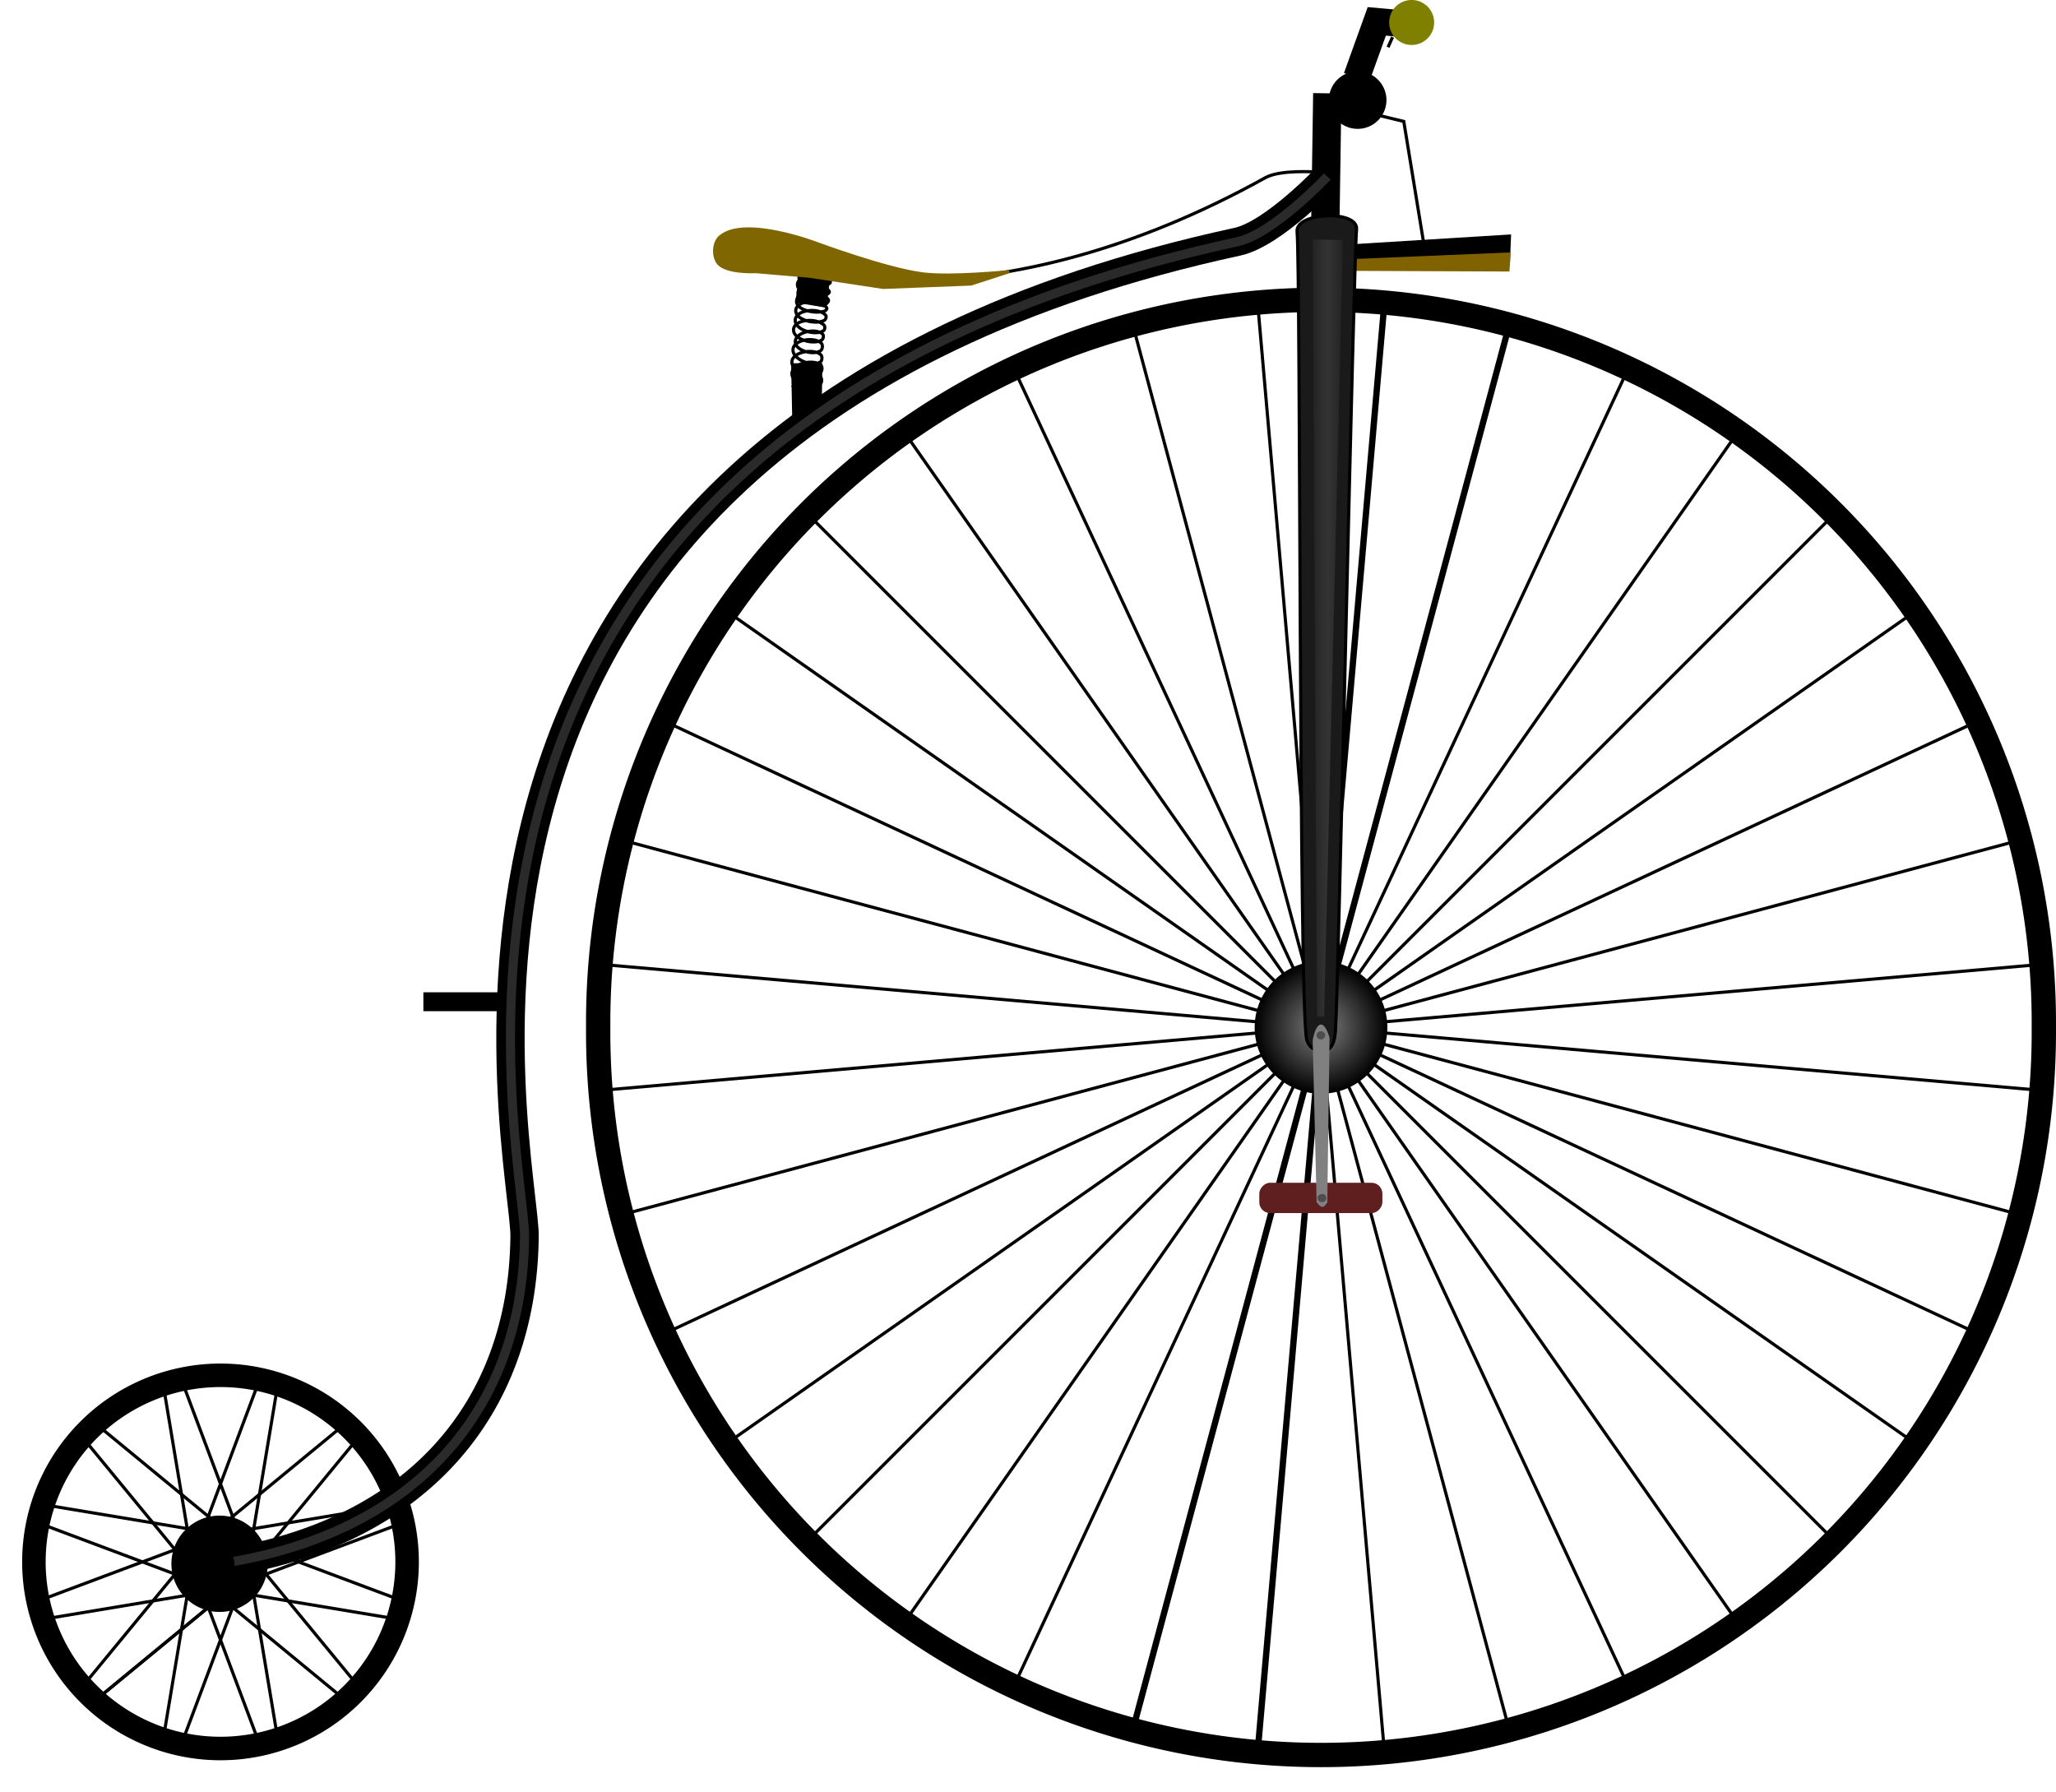 <svg xmlns="http://www.w3.org/2000/svg" viewBox="0 0 653.1 569.14"><defs><filter id="b" color-interpolation-filters="sRGB"><feGaussianBlur stdDeviation=".098"/></filter><filter id="d" height="1.056" width="2.443" color-interpolation-filters="sRGB" y="-.028" x="-.722"><feGaussianBlur stdDeviation="2.885"/></filter><filter id="f" color-interpolation-filters="sRGB"><feGaussianBlur stdDeviation="1.982"/></filter><radialGradient id="c" gradientUnits="userSpaceOnUse" cy="451.65" cx="300.71" r="21.071"><stop offset="0" stop-color="gray"/><stop offset="1"/></radialGradient><linearGradient id="e" y2="332.24" gradientUnits="userSpaceOnUse" x2="305.14" y1="332.24" x1="294.54"><stop offset="0" stop-color="#fff" stop-opacity=".031"/><stop offset=".5" stop-color="#fff" stop-opacity=".114"/><stop offset="1" stop-color="#fff" stop-opacity=".031"/></linearGradient><marker id="a" refY="0" refX="0" orient="auto" overflow="visible"><path d="M.98 0a1 1 0 11-2 0 1 1 0 012 0z" stroke="#000" stroke-width=".2pt" fill-rule="evenodd"/></marker></defs><g transform="translate(-68.543 -132.72)"><path d="M258.563 459.078a229.611 229.611 0 10459.212 0 229.611 229.611 0 10-459.212 0z" stroke="#000" stroke-width="7.723" fill="none"/><path d="M146.87 633.31l-46.962 38.66M138.88 638.27l-56.962-21.34M134.15 637.16l-38.66-46.962M130.6 633.83l-10-60M129.19 629.17l21.34-56.962M130.3 624.43l46.962-38.66M133.63 620.88l60-10M143.54 636.86l-60 10M138.28 619.47l56.962 21.34M143.02 620.58l38.66 46.962M146.57 623.91l10 60M147.98 628.57l-21.34 56.962" stroke="#000" fill="none"/><path d="M490.17 188.79s-17.075 18.22-28.571 20.714c-284.37 61.691-225.56 292.62-226.43 316.43-.728 54.328-34.192 94.204-97.143 103.57" marker-end="url(#a)" stroke="#000" stroke-width="9" fill="none"/><path d="M490.17 162.36l-.714 47.143" stroke="#000" stroke-width="9" fill="none"/><path d="M486.6 187.36s-11.359-.832-16.071 1.786c-85.738 47.624-145.71 29.286-145.71 29.286h-12.5" stroke="#000" fill="none"/><path d="M326.42 219.06s-3.909.137-4.063 1.607c-.324 3.111 5.326 2.82 8.438 2.5.6-.061 1.708-.41 1.518-.982-1.102-3.312-10.02-2.75-10.446.714-.413 3.354 7.714 5.346 10 2.857.415-.452-.317-1.12-1.072-1.428-2.72-1.11-8.213-1.818-8.75 1.071-.566 3.05 8.215 4.375 8.215 4.375s1.762-1.1 1.428-1.786c-1.47-3.024-9.476-3.217-10.089.09-.577 3.114 5.818 4.43 8.84 3.482.41-.129.928-.7.714-1.072-1.639-2.841-9.337-2.62-9.821.625-.475 3.177 6.164 4.867 9.017 3.393.52-.268.837-1.26.447-1.696-2.168-2.42-9.265-1.799-9.643 1.429-.373 3.183 6.192 5.24 8.929 3.57.536-.326.632-1.44.178-1.874-2.343-2.245-9.264-1.884-9.643 1.34-.372 3.172 6.175 5.101 8.929 3.481.57-.335.766-1.53.268-1.964-2.258-1.97-8.541-.583-8.66 2.41-.115 2.852 5.64 4.496 8.035 2.947.701-.453.81-1.953.178-2.5-2.305-1.993-8.584-1.063-8.928 1.965-.36 3.174 5.93 5.764 8.66 4.107.688-.418.716-1.906.09-2.411-2.438-1.968-8.921-.806-9.107 2.321-.192 3.217 6.328 5.257 9.018 3.482.695-.459.75-1.991.089-2.5-2.515-1.934-9.018-.403-9.107 2.768-.09 3.2 6.428 5.186 9.018 3.304.65-.473.583-1.97-.09-2.41-2.65-1.734-8.84 3.481-8.84 3.481" stroke="#000" fill="none"/><path transform="matrix(-1 0 0 1.153 788.26 -65.187)" filter="url(#b)" fill="#4d4d4d" d="M289.91 445.17h20.357v19.018H289.91z"/><path d="M481.21 459.073a6.965 6.965 0 1013.929 0 6.965 6.965 0 10-13.929 0z" fill-opacity=".95" fill="green"/><path d="M508.5 226.75L467.85 691.4M548.53 233.81L427.81 684.34" stroke="#000" stroke-width="2" fill="none"/><path d="M586.73 247.71L389.61 670.44M621.94 268.04L354.41 650.11M653.08 294.17L323.27 623.98M679.21 325.31L297.13 592.84M699.54 360.52L276.81 557.64M713.44 398.72L262.9 519.44M720.5 438.75L255.85 479.4M720.5 479.4l-464.65-40.65M713.44 519.44L262.9 398.72M699.54 557.64L276.81 360.52M548.53 684.34L427.81 233.81M679.21 592.84L297.13 325.31" stroke="#000" fill="none"/><path d="M586.73 670.44L389.61 247.71" color="#000" stroke="#000" fill="none"/><path d="M653.08 623.98L323.27 294.17" stroke="#000" fill="none"/><path d="M354.41 268.04l267.53 382.07" color="#000" stroke="#000" fill="none"/><path d="M508.5 691.4l-40.65-464.65" stroke="#000" fill="none"/><path d="M321.79 451.65a21.071 21.071 0 11-42.143 0 21.071 21.071 0 1142.143 0z" transform="matrix(-1 0 0 1 788.89 7.429)" fill="url(#c)"/><path d="M208.07 601.08l-55.432 25.506" stroke="#000" fill="none"/><path d="M548.03 207.72l-57.857 3.571v5l57.5.358z" stroke="#000"/><path d="M548.39 212.9l-57.857 2.429v3.4l57.5.242z" fill="#806300"/><path d="M499.46 205.58c-.886 9.75-5.824 243.2-6.696 254.64-.323 4.233-1.426 6.023-3.929 6.34-2.555.322-4.737-1.32-5.268-3.84-2.37-11.255-1.907-246.13-3.004-256.36-.673-6.269 19.468-7.062 18.897-.783z" stroke="#000" fill="#1a1a1a"/><rect transform="scale(-1 1)" ry="3.459" height="9.643" width="39.107" y="508.43" x="-507.67" fill="#601f1f"/><path d="M329.1 259.68l.179-11.071h-8.929l.357 17.5zM323.67 217.51l-1.978 10.895 8.81 1.453 2.495-17.325z" stroke="#000"/><path d="M389.1 219.01s-18.404 1.875-27.5.714c-11.549-1.473-33.571-9.643-33.571-9.643s-22.913-8.81-30.714-2.142c-2.09 1.785-2.326 5.987-.714 8.214 2.438 3.368 12.143 2.857 12.143 2.857l16.786 1.429 23.57 3.571 27.858-1.071z" stroke="#806600" fill="#806600"/><path d="M520.89 210.58l-6.429-39.286-10.357-2.5" stroke="#000" fill="none"/><path d="M495.17 164.51a4.643 4.643 0 109.286 0 4.643 4.643 0 10-9.286 0z" color="#000" stroke="#000" stroke-width="9" fill="#020202"/><path d="M499.46 157.36l6.429-17.857 7.857.714" stroke="#000" stroke-width="8.5" fill="none"/><path d="M509.82 139.86a7.143 7.143 0 1014.286 0 7.143 7.143 0 10-14.286 0z" color="#000" fill="olive"/><path d="M510.89 144.51l-1.429 3.214" stroke="#000" fill="none"/><path d="M229.46 450.93h-26.429" stroke="#000" stroke-width="6" fill="none"/><path d="M488.65 516.11c-.785.03-1.875-1.481-1.875-1.481l-1.25-51.374s.741-4.988 2.59-5.091c1.648-.092 2.767 4.258 2.767 4.258l-.714 52.3s-.844 1.363-1.518 1.388z" fill="gray"/><path d="M487.087 513.278a1.295 1.384 90 102.768 0 1.295 1.384 90 10-2.768 0zM486.737 461.606a1.295 1.384 90 102.768 0 1.295 1.384 90 10-2.768 0z" color="#000" fill="#4d4d4d"/><path d="M295.04 208.96l9.597-.167-1.326 246.88h-2.288l-5.983-246.71" transform="matrix(-1 0 0 1 790.17 0)" filter="url(#d)" fill="url(#e)"/><path d="M146.87 633.31l-46.962 38.66" stroke="#000" fill="none"/><path d="M79.313 628.87a59.275 59.275 0 10118.55 0 59.275 59.275 0 10-118.55 0z" stroke="#000" stroke-width="7.468" fill="none"/><path d="M147.98 629.17l-21.34-56.962M146.57 633.83l10-60M138.28 638.27l56.962-21.34M133.63 636.86l60 10M143.02 637.16l38.66-46.962M130.3 633.31l46.962 38.66M129.19 628.57l21.34 56.962M130.6 623.91l-10 60M134.15 620.58l-38.66 46.962M138.88 619.47l-56.962 21.34M143.54 620.88l-60-10M146.87 624.43l-46.962-38.66" stroke="#000" fill="none"/><path d="M300 188.79s17.075 18.22 28.571 20.714c284.37 61.7 225.56 292.63 226.43 316.43.728 54.328 34.192 94.204 97.143 103.57" transform="matrix(-1 0 0 1 790.17 0)" opacity=".64" marker-end="url(#a)" stroke-opacity=".403" filter="url(#f)" stroke="#fff" stroke-width="2.9" fill="none"/></g></svg>